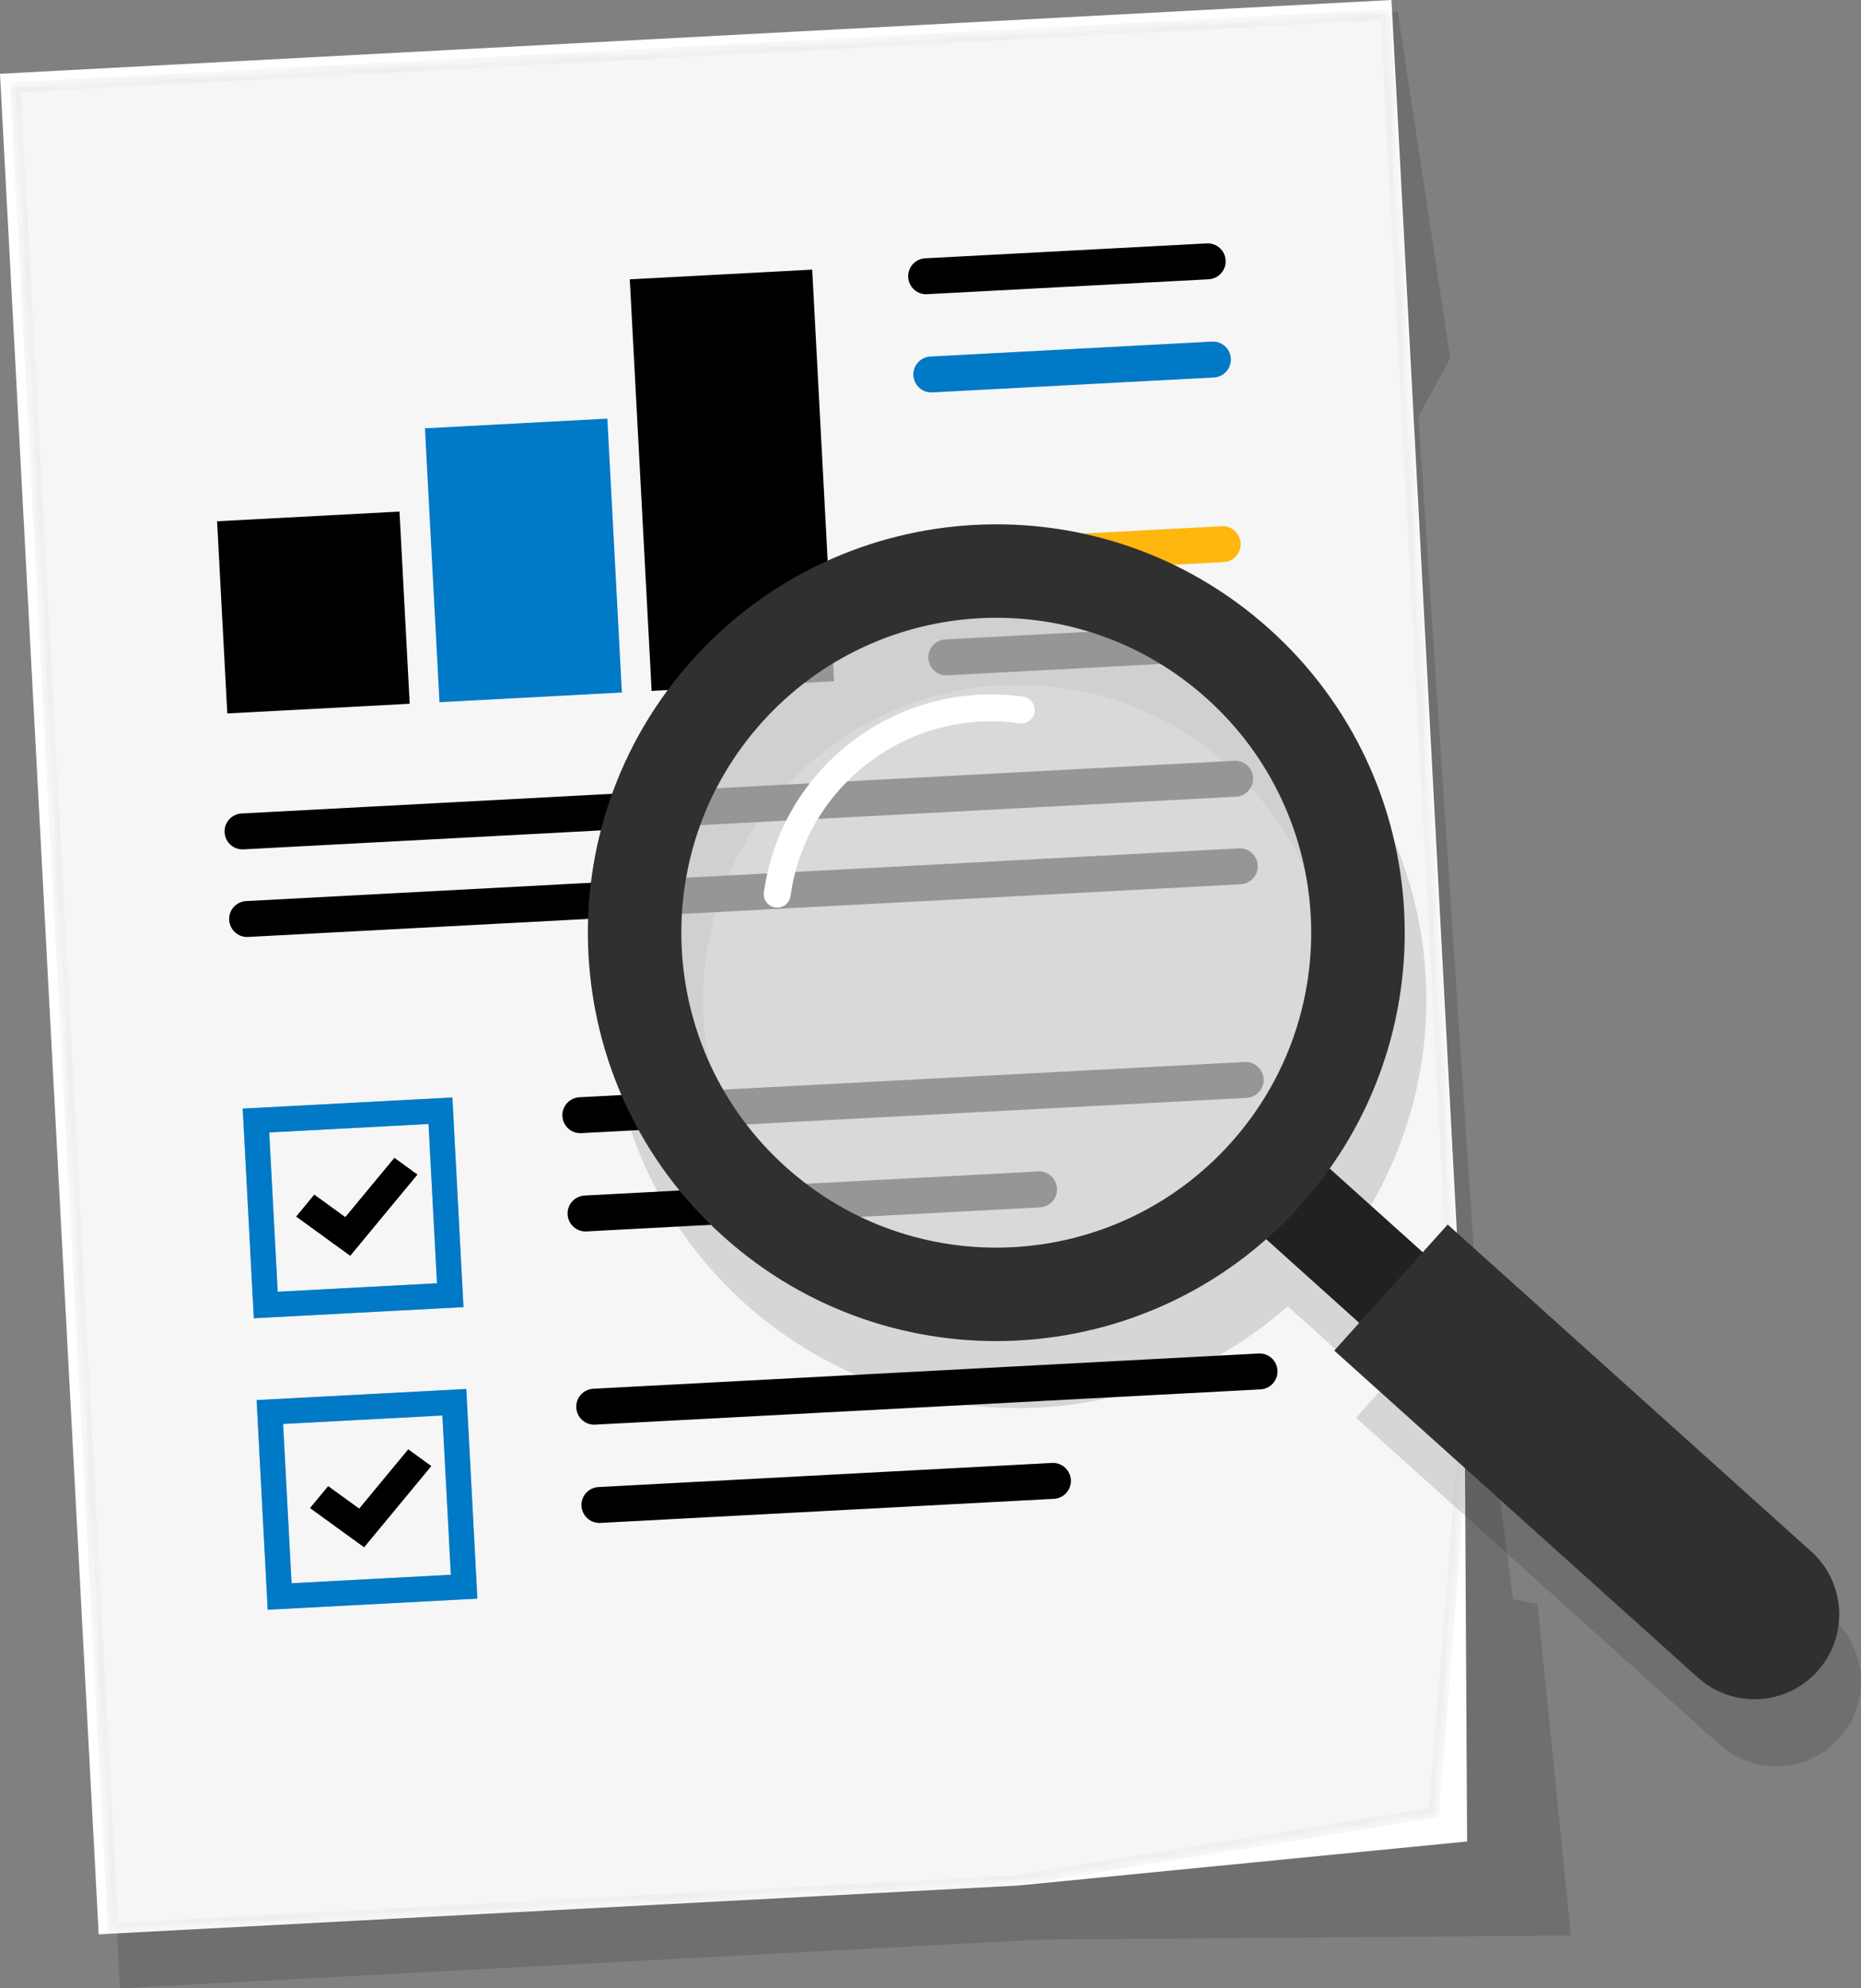 <svg width="176" height="188" viewBox="0 0 176 188" fill="none" xmlns="http://www.w3.org/2000/svg">
<rect x="0" y="0" width="176" height="188" fill="#808080" stroke="none"/>
<path opacity="0.13" d="M148.563 183L98.276 183.393L11.343 188L2.009 12.088L132.192 1.102L137.148 33.874L134.148 39.399L139.997 127.529L143.095 151.219L145.405 151.652L148.563 183Z" fill="black"/>
<path d="M138.749 174.114L96.267 178.281L9.334 182.895L0 6.976L131.595 0L138.5 130.115L138.749 174.114Z" fill="white"/>
<mask id="mask0" style="mask-type:alpha" maskUnits="userSpaceOnUse" x="0" y="0" width="139" height="183">
<path d="M136.084 171.831L95.959 178.321L10.214 182.868L0.926 7.783L131.529 0.853L138.795 137.78L136.084 171.831Z" fill="url(#paint0_linear)"/>
</mask>
<g mask="url(#mask0)">
<path opacity="0.03" d="M136.084 171.831L95.959 178.321L10.214 182.868L0.926 7.783L131.529 0.853L138.795 137.78L136.084 171.831Z" fill="url(#paint1_linear)"/>
</g>
<mask id="mask1" style="mask-type:alpha" maskUnits="userSpaceOnUse" x="0" y="0" width="139" height="183">
<path d="M136.084 171.831L95.959 178.321L10.214 182.868L0.926 7.783L131.529 0.853L138.795 137.78L136.084 171.831Z" fill="url(#paint2_linear)"/>
</mask>
<g mask="url(#mask1)">
<path opacity="0.03" d="M138.294 137.773L135.617 171.4L95.906 177.823L10.686 182.343L1.451 8.255L131.056 1.379L138.294 137.773Z" fill="#C4C4C4" stroke="black"/>
<path d="M114.305 26.406L87.675 27.817C86.736 27.87 85.942 27.148 85.89 26.209C85.837 25.271 86.559 24.477 87.498 24.424L114.128 23.014C115.067 22.961 115.861 23.683 115.913 24.621C115.959 25.553 115.244 26.354 114.305 26.406Z" fill="black"/>
<path d="M114.797 35.692L88.167 37.103C87.229 37.155 86.434 36.433 86.382 35.495C86.329 34.556 87.052 33.762 87.99 33.71L114.62 32.299C115.559 32.247 116.353 32.968 116.406 33.907C116.452 34.845 115.736 35.646 114.797 35.692Z" fill="#0079c6"/>
<path d="M115.723 53.147L89.093 54.558C88.154 54.611 87.36 53.889 87.308 52.95C87.255 52.012 87.977 51.218 88.916 51.165L115.546 49.755C116.484 49.702 117.279 50.424 117.331 51.362C117.377 52.301 116.662 53.101 115.723 53.147Z" fill="#FFB60E"/>
<path d="M116.215 62.439L89.585 63.85C88.647 63.903 87.852 63.181 87.8 62.242C87.747 61.304 88.469 60.51 89.408 60.458L116.038 59.047C116.977 58.994 117.771 59.716 117.823 60.654C117.869 61.593 117.154 62.387 116.215 62.439Z" fill="black"/>
<path d="M116.904 75.327L23.026 80.308C22.088 80.361 21.294 79.639 21.241 78.7C21.189 77.762 21.911 76.968 22.849 76.915L116.727 71.935C117.666 71.882 118.46 72.604 118.513 73.542C118.559 74.481 117.837 75.281 116.904 75.327Z" fill="black"/>
<path d="M117.338 83.609L23.46 88.59C22.521 88.642 21.727 87.92 21.674 86.982C21.622 86.043 22.344 85.249 23.282 85.197L117.16 80.216C118.099 80.164 118.893 80.885 118.946 81.824C118.998 82.756 118.276 83.556 117.338 83.609Z" fill="black"/>
<path d="M98.355 114.156L55.466 116.433C54.527 116.485 53.733 115.764 53.68 114.825C53.628 113.887 54.35 113.093 55.288 113.04L98.177 110.763C99.116 110.711 99.91 111.433 99.963 112.371C100.015 113.309 99.293 114.11 98.355 114.156Z" fill="black"/>
<path d="M117.896 103.807L54.973 107.141C54.035 107.193 53.24 106.471 53.188 105.533C53.135 104.595 53.858 103.801 54.796 103.748L117.718 100.415C118.657 100.362 119.451 101.084 119.504 102.022C119.55 102.954 118.834 103.755 117.896 103.807Z" fill="black"/>
<path d="M43.834 123.592L24.005 124.642L22.954 104.818L42.784 103.768L43.834 123.592ZM26.262 122.135L41.327 121.335L40.526 106.275L25.462 107.075L26.262 122.135Z" fill="#A3BBC4"/>
<path d="M33.122 118.736L28.009 115.029L29.722 112.955L32.656 115.081L37.297 109.477L39.476 111.058L33.122 118.736Z" fill="#C3D82E"/>
<path d="M43.834 123.592L24.005 124.642L22.954 104.818L42.784 103.768L43.834 123.592ZM26.262 122.135L41.327 121.335L40.526 106.275L25.462 107.075L26.262 122.135Z" fill="#0079c6"/>
<path d="M33.122 118.736L28.009 115.029L29.722 112.955L32.656 115.081L37.297 109.477L39.476 111.058L33.122 118.736Z" fill="black"/>
<path d="M99.668 141.717L56.778 143.994C55.84 144.046 55.045 143.325 54.993 142.386C54.941 141.448 55.663 140.654 56.601 140.601L99.49 138.324C100.429 138.272 101.223 138.994 101.276 139.932C101.328 140.87 100.606 141.671 99.668 141.717Z" fill="black"/>
<path d="M119.208 131.368L56.286 134.702C55.347 134.754 54.553 134.033 54.501 133.094C54.448 132.156 55.17 131.362 56.109 131.309L119.031 127.976C119.97 127.923 120.764 128.645 120.817 129.583C120.863 130.515 120.147 131.316 119.208 131.368Z" fill="black"/>
<path d="M45.147 151.153L25.317 152.203L24.267 132.379L44.097 131.329L45.147 151.153ZM27.575 149.697L42.64 148.896L41.839 133.836L26.774 134.636L27.575 149.697Z" fill="#A3BBC4"/>
<path d="M34.435 146.297L29.321 142.59L31.035 140.516L33.969 142.642L38.609 137.038L40.789 138.62L34.435 146.297Z" fill="#C3D82E"/>
<path d="M45.147 151.153L25.317 152.203L24.267 132.379L44.097 131.329L45.147 151.153ZM27.575 149.697L42.64 148.896L41.839 133.836L26.774 134.636L27.575 149.697Z" fill="#0079c6"/>
<path d="M34.435 146.297L29.321 142.59L31.035 140.516L33.969 142.642L38.609 137.038L40.789 138.62L34.435 146.297Z" fill="black"/>
<path d="M57.44 39.582L40.188 40.497L41.562 66.394L58.815 65.479L57.44 39.582Z" fill="#0079c6"/>
<path d="M37.782 48.37L20.53 49.286L21.495 67.457L38.747 66.542L37.782 48.37Z" fill="black"/>
<path d="M76.812 25.494L59.56 26.41L61.626 65.328L78.878 64.412L76.812 25.494Z" fill="black"/>
</g>
<path opacity="0.13" d="M173.342 153.03L160.522 141.5L138.966 122.122L136.61 124.741L127.801 116.827C138.992 101.058 136.833 79.061 122.103 65.819C106.245 51.559 81.82 52.852 67.556 68.713C53.293 84.567 54.586 108.985 70.451 123.244C85.181 136.487 107.288 136.303 121.788 123.513L130.597 131.427L128.24 134.046L157.102 159.993L162.616 164.954C165.911 167.913 170.979 167.644 173.939 164.356C176.899 161.062 176.63 155.99 173.342 153.03ZM76.365 116.669C64.137 105.671 63.132 86.844 74.134 74.619C85.135 62.393 103.967 61.389 116.196 72.388C128.424 83.386 129.429 102.213 118.427 114.438C107.426 126.67 88.594 127.667 76.365 116.669Z" fill="black"/>
<path d="M114.16 112.148L132.761 128.871L138.77 122.191L120.169 105.468L114.16 112.148Z" fill="#212121"/>
<path d="M126.186 127.7L160.562 158.608C163.857 161.568 168.924 161.298 171.884 158.011C174.845 154.717 174.576 149.651 171.287 146.691L136.912 115.783L126.186 127.7Z" fill="#303030"/>
<path opacity="0.73" d="M99.92 118.273C116.584 114.931 127.382 98.717 124.039 82.058C120.697 65.399 104.478 54.603 87.815 57.946C71.151 61.288 60.353 77.501 63.696 94.16C67.039 110.819 83.257 121.615 99.92 118.273Z" fill="#CECECE"/>
<path d="M65.502 62.367C51.238 78.221 52.532 102.639 68.397 116.899C84.255 131.158 108.68 129.866 122.943 114.005C137.207 98.151 135.914 73.733 120.049 59.473C104.183 45.22 79.766 46.513 65.502 62.367ZM72.073 68.28C83.074 56.054 101.906 55.05 114.134 66.048C126.363 77.047 127.367 95.874 116.366 108.099C105.365 120.324 86.533 121.328 74.304 110.33C62.076 99.332 61.071 80.505 72.073 68.28Z" fill="#303030"/>
<path d="M74.271 85.558C74.534 85.361 74.718 85.066 74.764 84.718C75.473 79.645 78.118 75.157 82.201 72.073C86.29 68.988 91.331 67.682 96.405 68.391C97.101 68.49 97.744 68.004 97.843 67.308C97.941 66.613 97.455 65.97 96.76 65.871C91.016 65.071 85.299 66.547 80.671 70.045C76.037 73.536 73.05 78.628 72.243 84.37C72.145 85.066 72.63 85.709 73.326 85.807C73.681 85.853 74.015 85.755 74.271 85.558Z" fill="white"/>
<defs>
<linearGradient id="paint0_linear" x1="-126.893" y1="4.922" x2="65.173" y2="89.401" gradientUnits="userSpaceOnUse">
<stop offset="0.36" stop-color="white"/>
<stop offset="1"/>
</linearGradient>
<linearGradient id="paint1_linear" x1="-126.893" y1="4.922" x2="65.173" y2="89.401" gradientUnits="userSpaceOnUse">
<stop offset="0.36"/>
<stop offset="1"/>
</linearGradient>
<linearGradient id="paint2_linear" x1="-126.893" y1="4.922" x2="65.173" y2="89.401" gradientUnits="userSpaceOnUse">
<stop offset="0.36" stop-color="white"/>
<stop offset="1"/>
</linearGradient>
</defs>
</svg>
